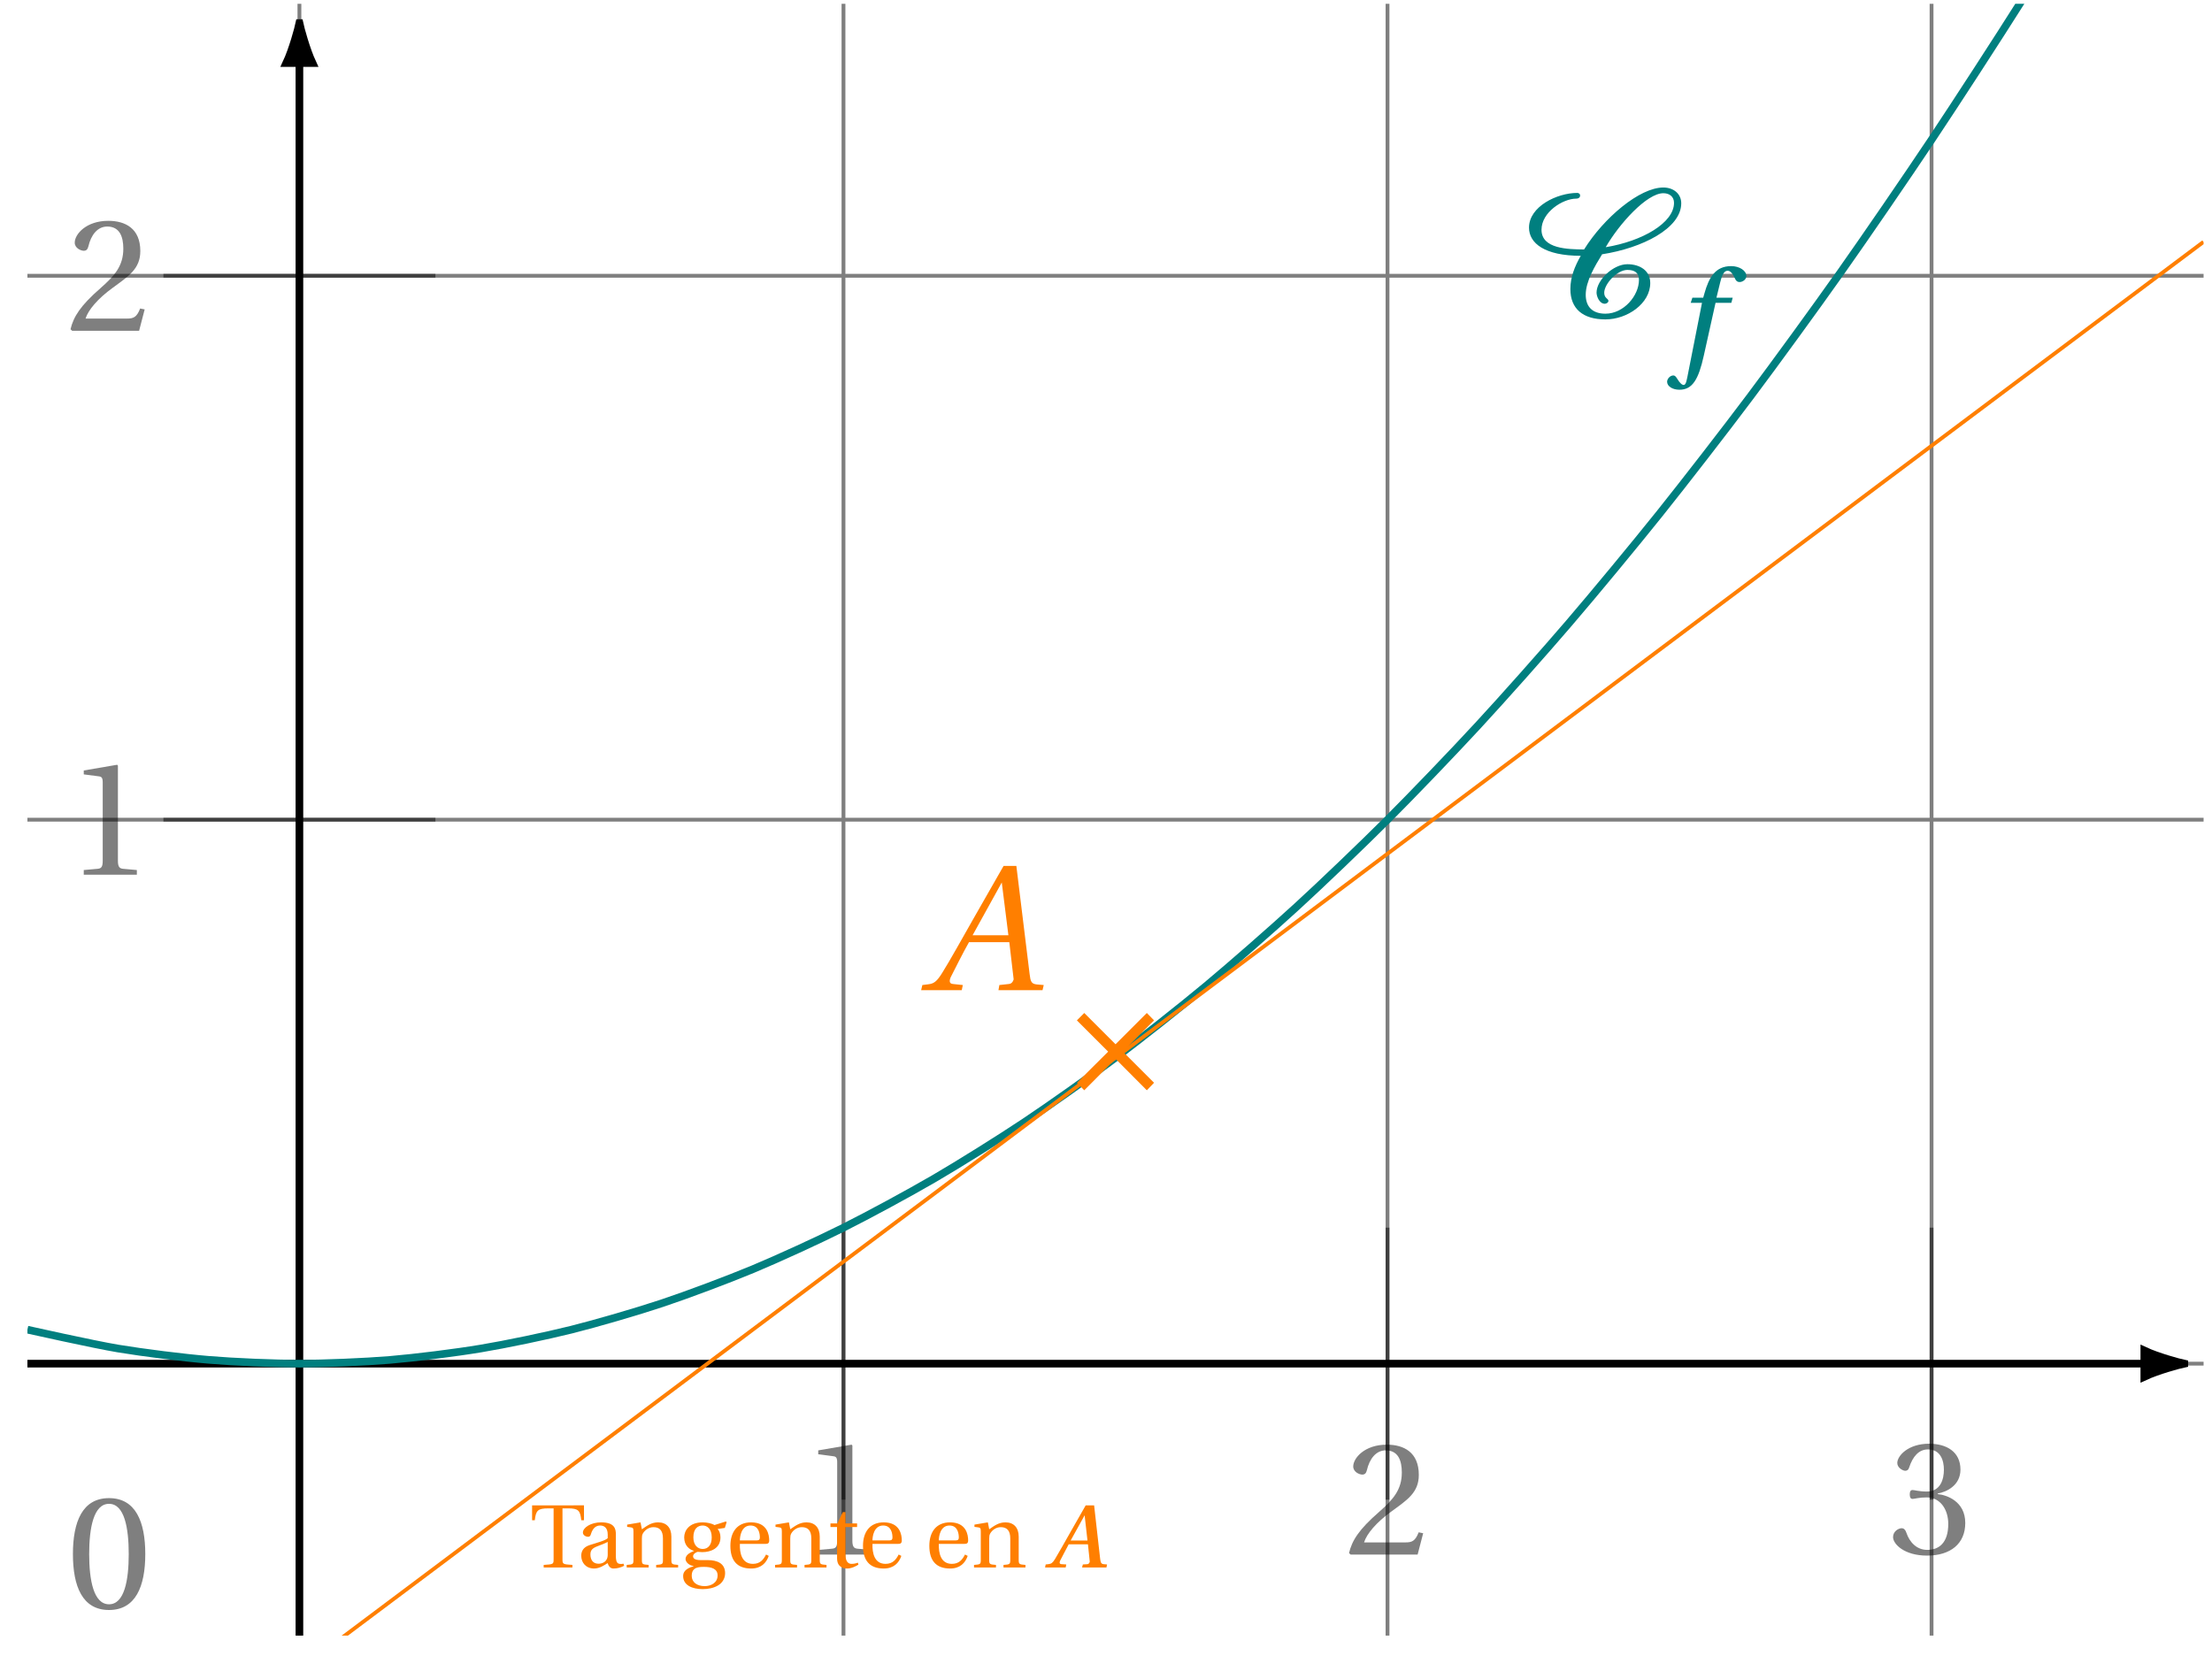 <svg xmlns="http://www.w3.org/2000/svg" xmlns:xlink="http://www.w3.org/1999/xlink" width="229.773pt" height="174.443pt" viewBox="0 0 229.773 174.443"><defs><path id="b" d="M1.828 0h5.516v-.484l-1.406-.125c-.359-.031-.562-.156-.562-.828v-9.891l-.078-.094-3.469.594v.406l1.562.203c.297.031.406.156.406.641v8.141c0 .672-.172.797-.562.828l-1.406.125Zm0 0"/><path id="c" d="M.453-.156.625 0h6.953l.578-2.219-.469-.094c-.359.922-.703 1.047-1.375 1.047H2.016c.266-.875 1.266-2.078 2.828-3.203 1.609-1.188 2.859-1.938 2.859-3.812 0-2.344-1.547-3.141-3.328-3.141-2.297 0-3.484 1.391-3.484 2.266 0 .578.641.844.938.844.297 0 .406-.172.484-.469.266-1.141.922-2.047 1.953-2.047 1.297 0 1.672 1.062 1.672 2.297 0 1.812-.922 2.828-2.375 4.109C1.484-2.609.766-1.469.453-.156m0 0"/><path id="d" d="M.453-1.719C.453-1 1.609.203 3.984.203c2.438 0 3.969-1.234 3.969-3.391 0-2.25-1.922-2.906-2.859-3V-6.25C6-6.406 7.453-7.078 7.453-8.734c0-1.859-1.453-2.688-3.25-2.688-2.219 0-3.312 1.281-3.312 2 0 .516.594.812.828.812.219 0 .344-.125.406-.344.375-1.141 1-1.875 1.953-1.875 1.312 0 1.656 1.156 1.656 2.109 0 1-.359 2.266-1.781 2.266-.812 0-1.266-.156-1.469-.156-.219 0-.297.156-.297.453s.078.469.297.469c.203 0 .656-.156 1.469-.156 1.422 0 2.234 1.281 2.234 2.75 0 2-.984 2.703-2.188 2.703-1.109 0-1.844-.828-2.156-1.766-.109-.328-.266-.484-.5-.484-.312 0-.891.312-.891.922m0 0"/><path id="e" d="M.703-5.609c0 3.359.984 5.812 3.75 5.812S8.219-2.25 8.219-5.609s-1-5.812-3.766-5.812-3.75 2.453-3.75 5.812m1.688 0c0-2.734.469-5.219 2.062-5.219S6.5-8.344 6.5-5.609 6.047-.391 4.453-.391 2.391-2.875 2.391-5.609m0 0"/><path id="h" d="M.609-9.312c0 1.625 1.641 2.922 5.375 2.922-.625 1.094-1.078 2.219-1.078 3.453 0 2.047 1.297 3.156 3.641 3.156 2.281 0 4.656-1.656 4.656-3.781 0-1.266-1.047-1.953-2.375-1.953C9.359-5.516 7.625-3.875 7.625-2.562c0 .391.297 1.156.859 1.156.156 0 .375-.125.375-.297 0-.25-.438-.266-.438-.844 0-.906 1.328-2.375 2.406-2.375.75 0 1.203.297 1.203 1.031C12.031-2.25 10.453-.375 8.547-.375 7.188-.375 6.5-1.109 6.5-2.344c0-1.391.969-3.016 1.703-4.203 4.156-.641 8.219-2.688 8.219-5.297 0-.984-.797-1.641-1.859-1.641-2.469 0-6.188 3.156-8.234 6.438-1.688-.016-4.422-.062-4.422-2.047 0-1.828 2.219-3.234 3.609-3.234.266 0 .406-.156.406-.328 0-.156-.141-.266-.297-.266-2.094 0-5.016 1.406-5.016 3.609m7.969 2.031c1.375-2.406 4.266-5.609 5.984-5.609.656 0 1.109.375 1.109 1 0 2.078-3.281 3.984-7.094 4.609m0 0"/><path id="j" d="m2.703-2.031.766.781 3.25-3.266 3.25 3.266.75-.781-3.234-3.234 3.234-3.25-.75-.766-3.25 3.25-3.25-3.25-.766.766 3.25 3.25Zm0 0"/><path id="k" d="M-.359 0h4.219l.109-.531L2.938-.641c-.234-.016-.328-.141-.328-.312 0-.094.031-.234.094-.375.609-1.188 1.203-2.406 1.906-3.656h4.188L9.25-1.125s-.094.453-.484.484l-1 .109L7.672 0H12.25l.125-.531-.719-.062c-.578-.062-.656-.312-.75-1.094l-1.375-11.219H8.203l-3.141 5.5c-.953 1.672-2.5 4.453-3.203 5.562C1.266-.875.953-.672.375-.609l-.609.078Zm5.344-5.703 3.031-5.484.688 5.484Zm0 0"/><path id="i" d="M-.281 2.344c.016.469.578.812 1.281.812 1.359 0 1.984-1.078 2.531-3.547L4.75-5.875h1.641l.141-.531h-1.688L5.234-8c.219-.875.438-1.203.766-1.203.297 0 .516.25.828.922.078.125.188.25.422.25.297 0 .703-.25.703-.625 0-.562-.719-1.031-1.578-1.031-1.641 0-2.312 1.172-2.781 2.844l-.125.438h-1.125l-.172.531h1.172L1.812 1.891c-.125.672-.25.766-.375.766-.141 0-.359-.125-.688-.672-.094-.141-.188-.312-.391-.312-.312 0-.641.328-.641.672m0 0"/><path id="m" d="M.203-4.906h.281c.109-1.016.312-1.234 1.406-1.234h.547v5.281c0 .516-.016.531-1.031.594V0h2.984v-.266c-1-.062-1.031-.078-1.031-.594v-5.281h.562c1.094 0 1.281.219 1.391 1.234h.281v-1.547H.203Zm0 0"/><path id="n" d="M.453-1.219c0 .703.469 1.328 1.344 1.328.547 0 1.094-.359 1.391-.562.125.359.297.562.625.562.344 0 .734-.094 1.094-.281l-.062-.219c-.125.031-.328.047-.469 0-.172-.031-.328-.203-.328-.797v-2.266c0-.547-.125-1.234-1.531-1.234C1.453-4.688.625-4.141.625-3.625c0 .297.344.438.531.438s.25-.109.297-.266c.203-.688.578-.906.969-.906.359 0 .781.188.781.938v.375c-.234.25-1.141.484-1.875.719-.688.219-.875.672-.875 1.109m.953-.125c0-.438.188-.656.719-.859.375-.141.859-.328 1.078-.453v1.328c0 .75-.578.938-.953.938-.578 0-.844-.406-.844-.953m0 0"/><path id="o" d="M.297 0h2.281v-.266C1.906-.312 1.875-.344 1.875-.812V-3c0-.234.016-.359.094-.516.203-.359.609-.672 1.109-.672.641 0 .984.359.984 1.172V-.812c0 .469-.031.5-.703.547V0h2.281v-.266C4.984-.312 4.938-.344 4.938-.812v-2.391c0-.938-.516-1.484-1.375-1.484-.688 0-1.125.328-1.688.719l-.141-.719-1.391.234v.234l.359.047C.938-4.141 1-4.094 1-3.75v2.938c0 .469-.031.5-.703.547Zm0 0"/><path id="p" d="M.391.891c0 .953.938 1.359 2.031 1.359.547 0 1.141-.109 1.578-.375.438-.25.75-.703.75-1.281 0-1.016-.812-1.359-1.812-1.359h-.734c-.688 0-.781-.234-.781-.406 0-.266.359-.422.469-.453.188.016.391.031.484.031.891 0 1.891-.391 1.891-1.531 0-.391-.125-.703-.297-.875l.75-.109.188-.594-.078-.078-1.188.375c-.266-.172-.781-.281-1.219-.281C1-4.688.5-3.812.5-3.125c0 .875.578 1.281 1 1.391v.031C1-1.516.641-1.25.641-.875c0 .328.391.672.828.719V-.125C1.078 0 .391.219.391.891m.891-.031q0-.492.281-.703c.219-.172.531-.219.969-.219.828 0 1.438.203 1.438.891 0 .75-.672 1.109-1.344 1.109-.797 0-1.344-.406-1.344-1.078M1.453-3.125c0-.922.469-1.234.969-1.234.453 0 .938.328.938 1.234 0 .797-.391 1.203-.938 1.203-.531 0-.969-.406-.969-1.203m0 0"/><path id="q" d="M.453-2.25c0 1.469.641 2.359 2.156 2.359 1.031 0 1.578-.578 1.828-1.312l-.281-.141c-.266.531-.625.969-1.359.969-1.156 0-1.391-1.109-1.359-2.078H4.125c.203 0 .359-.047.359-.359 0-.547-.172-1.875-1.875-1.875C1.141-4.688.453-3.656.453-2.25m.984-.562c0-.391.141-1.547 1.109-1.547.875 0 .969.875.969 1.25 0 .172-.062.297-.312.297Zm0 0"/><path id="r" d="M.281-4.203h.688v3.25C.969 0 1.672.109 2 .109c.469 0 .922-.234 1.188-.406L3.125-.5c-.234.094-.438.125-.672.125-.312 0-.609-.234-.609-.938v-2.891h1.203v-.375H1.844V-5.75H1.562L1-4.578H.281Zm0 0"/><path id="s" d="M-.188 0h2.141l.062-.312L1.5-.344C1.375-.359 1.328-.422 1.328-.5c0-.062.016-.125.047-.203.297-.547.562-1.109.891-1.703h2l.188 1.797s-.031.234-.234.266l-.484.031L3.656 0H6.188L6.25-.312l-.359-.031c-.297-.031-.312-.25-.359-.578l-.625-5.531h-.875L2.438-3.656C1.922-2.75 1.156-1.375.844-.875c-.25.406-.391.5-.688.531L-.125-.312Zm2.656-2.797 1.453-2.625.297 2.625Zm0 0"/><clipPath id="a"><path d="M2 0h227.293v171H2Zm0 0"/></clipPath><clipPath id="f"><path d="M211 129h18.293v26H211Zm0 0"/></clipPath><clipPath id="g"><path d="M2.848.395h226.051V153H2.848Zm0 0"/></clipPath><clipPath id="l"><path d="M2.848 19h226.051v150.934H2.848Zm0 0"/></clipPath></defs><g clip-path="url(#a)"><path fill="none" stroke="#000" stroke-miterlimit="10" stroke-opacity=".5" stroke-width=".397" d="M2.848 141.68h226.051M2.848 85.164h226.051M2.848 28.652h226.051M31.102 169.934V.395M87.617 169.934V.395m56.512 169.539V.395M200.641 169.934V.395"/></g><path fill="none" stroke="#000" stroke-miterlimit="10" stroke-opacity=".5" stroke-width=".397" d="M87.617 127.551v28.258"/><use xlink:href="#b" x="83.165" y="161.518" fill-opacity=".5"/><path fill="none" stroke="#000" stroke-miterlimit="10" stroke-opacity=".5" stroke-width=".397" d="M144.129 127.551v28.258"/><use xlink:href="#c" x="139.677" y="161.518" fill-opacity=".5"/><path fill="none" stroke="#000" stroke-miterlimit="10" stroke-opacity=".5" stroke-width=".397" d="M200.641 127.551v28.258"/><use xlink:href="#d" x="196.19" y="161.42" fill-opacity=".5"/><path fill="none" stroke="#000" stroke-miterlimit="10" stroke-opacity=".5" stroke-width=".397" d="M45.23 85.164h-28.254"/><use xlink:href="#b" x="6.872" y="90.878" fill-opacity=".5"/><path fill="none" stroke="#000" stroke-miterlimit="10" stroke-opacity=".5" stroke-width=".397" d="M45.23 28.652h-28.254"/><use xlink:href="#c" x="6.872" y="34.365" fill-opacity=".5"/><path fill="none" stroke="#000" stroke-miterlimit="10" stroke-opacity=".5" stroke-width=".397" d="M31.102 127.551v28.258"/><use xlink:href="#e" x="6.872" y="167.072" fill-opacity=".5"/><path fill="none" stroke="#000" stroke-miterlimit="10" stroke-width=".794" d="M2.848 141.68h219.894"/><path d="M226.895 141.68c-.512-.105-2.754-.707-4.152-1.359v2.719c1.398-.652 3.641-1.254 4.152-1.359m0 0"/><g clip-path="url(#f)"><path fill="none" stroke="#000" stroke-miterlimit="10" stroke-width=".794" d="M226.895 141.68c-.512-.105-2.754-.707-4.152-1.359v2.719c1.398-.652 3.641-1.254 4.152-1.359Zm0 0"/></g><path fill="none" stroke="#000" stroke-miterlimit="10" stroke-width=".794" d="M31.102 169.934V6.555"/><path stroke="#000" stroke-miterlimit="10" stroke-width=".794" d="M31.102 2.402c-.105.508-.703 2.75-1.359 4.152h2.719c-.652-1.402-1.254-3.645-1.359-4.152Zm0 0"/><g clip-path="url(#g)"><path fill="none" stroke="#007F7F" stroke-miterlimit="10" stroke-width=".794" d="M2.848 138.148s6.805 1.523 9.418 1.961c2.613.434 6.805.961 9.418 1.176 2.613.219 6.805.395 9.418.395 2.613 0 6.805-.176 9.418-.391 2.613-.219 6.805-.742 9.418-1.18 2.613-.434 6.805-1.309 9.418-1.961 2.613-.656 6.805-1.875 9.418-2.746 2.613-.871 6.805-2.445 9.418-3.531 2.613-1.09 6.805-3.012 9.418-4.316 2.613-1.309 6.805-3.578 9.422-5.102 2.613-1.523 6.805-4.145 9.418-5.887s6.805-4.711 9.418-6.672c2.613-1.961 6.805-5.277 9.418-7.453 2.613-2.18 6.805-5.848 9.418-8.242 2.613-2.395 6.805-6.41 9.418-9.023s6.805-6.98 9.418-9.812c2.613-2.828 6.805-7.543 9.418-10.594 2.613-3.047 6.805-8.113 9.418-11.379s6.805-8.68 9.418-12.164c2.613-3.484 6.805-9.246 9.418-12.949s6.805-9.816 9.418-13.734c2.613-3.922 6.805-10.383 9.418-14.52 2.617-4.137 6.805-10.949 9.422-15.305 2.613-4.355 9.418-16.086 9.418-16.086"/></g><use xlink:href="#h" x="158.218" y="32.966" fill="#007F7F"/><use xlink:href="#i" x="173.453" y="37.336" fill="#007F7F"/><use xlink:href="#j" x="109.159" y="114.528" fill="#FF7F00"/><use xlink:href="#k" x="96.044" y="102.874" fill="#FF7F00"/><g clip-path="url(#l)"><path fill="none" stroke="#FF7F00" stroke-miterlimit="10" stroke-width=".397" d="m2.848 194.66 9.418-7.066 28.254-21.188 9.418-7.066 18.836-14.125 9.418-7.066 9.418-7.062 9.422-7.062 9.418-7.066 28.254-21.188 9.418-7.066 18.836-14.125 9.418-7.066 18.836-14.125 9.418-7.066 9.418-7.062 9.422-7.062 9.418-7.066"/></g><use xlink:href="#m" x="55.069" y="162.856" fill="#FF7F00"/><g fill="#FF7F00"><use xlink:href="#n" x="59.925" y="162.856"/><use xlink:href="#o" x="64.801" y="162.856"/><use xlink:href="#p" x="70.571" y="162.856"/><use xlink:href="#q" x="75.417" y="162.856"/><use xlink:href="#o" x="80.214" y="162.856"/><use xlink:href="#r" x="85.983" y="162.856"/><use xlink:href="#q" x="89.191" y="162.856"/></g><g fill="#FF7F00"><use xlink:href="#q" x="96.083" y="162.856"/><use xlink:href="#o" x="100.88" y="162.856"/></g><use xlink:href="#s" x="108.745" y="162.856" fill="#FF7F00"/></svg>
